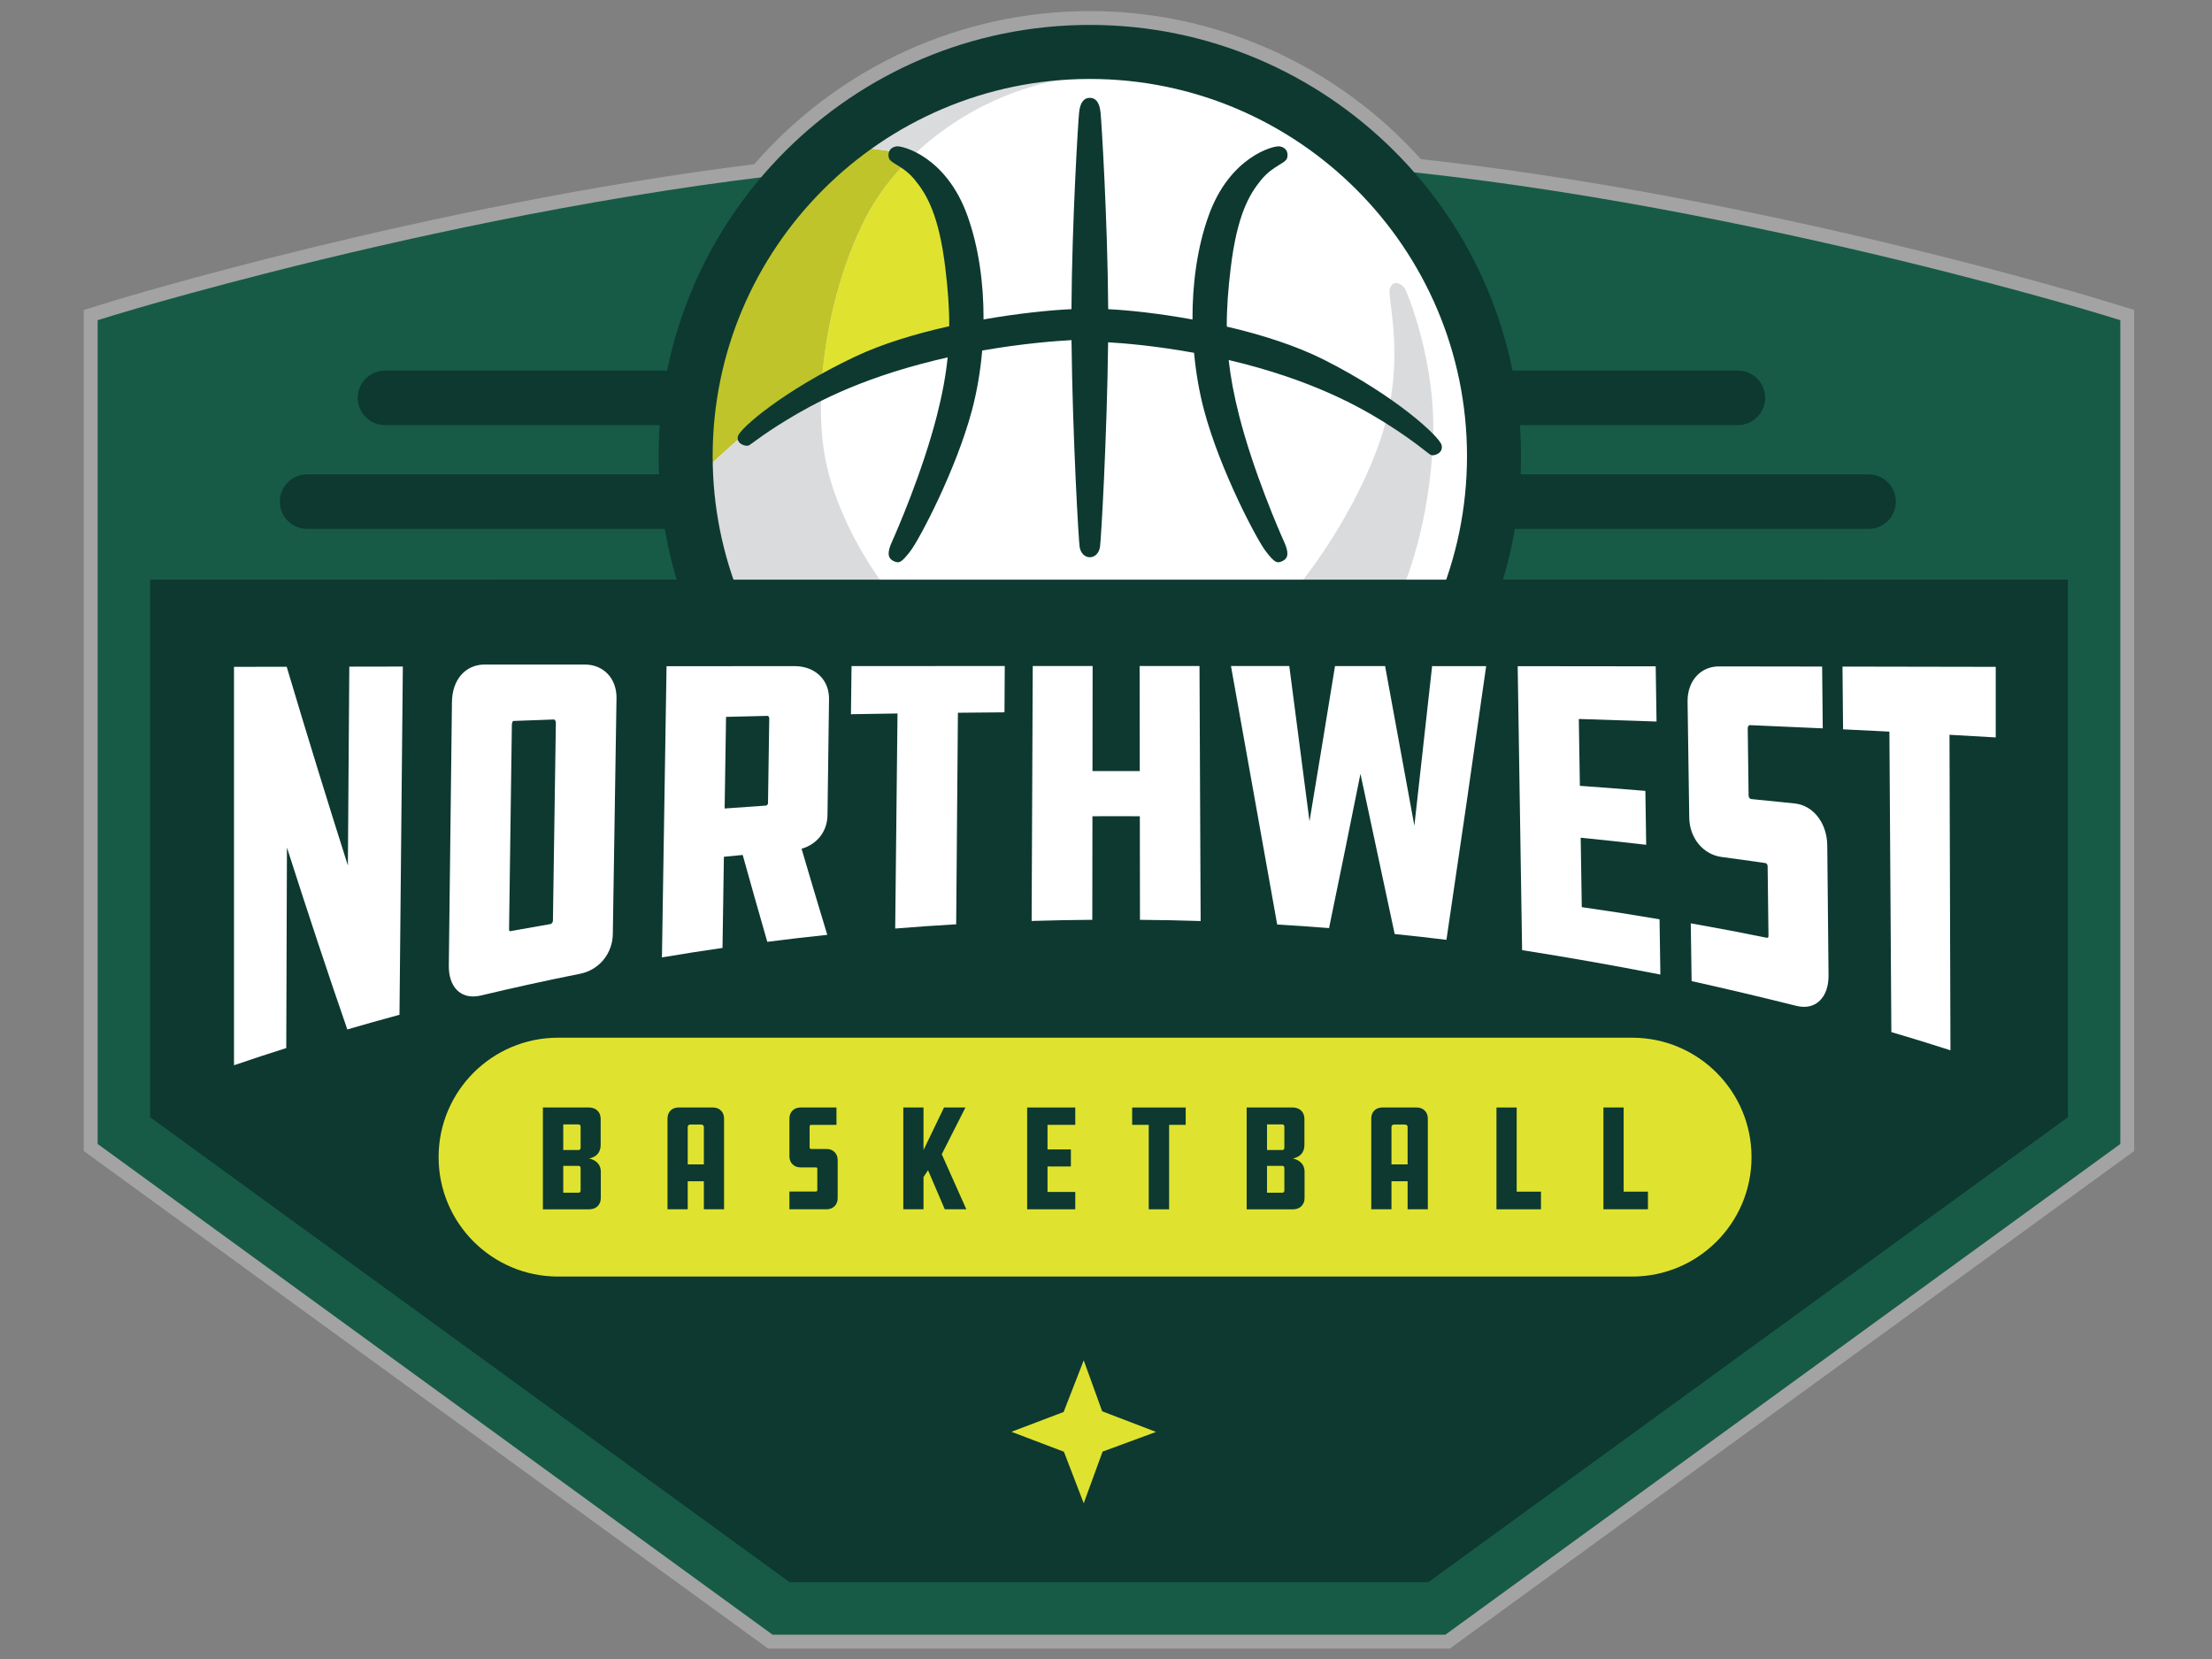 <?xml version="1.0" encoding="utf-8"?>
<!-- Generator: Adobe Illustrator 16.0.0, SVG Export Plug-In . SVG Version: 6.00 Build 0)  -->
<!DOCTYPE svg PUBLIC "-//W3C//DTD SVG 1.1//EN" "http://www.w3.org/Graphics/SVG/1.1/DTD/svg11.dtd">
<svg version="1.1" xmlns="http://www.w3.org/2000/svg" xmlns:xlink="http://www.w3.org/1999/xlink" x="0px" y="0px" width="400px"
	 height="300px" viewBox="0 0 400 300" enable-background="new 0 0 400 300" xml:space="preserve">
<rect x="0" y="0" width="400" height="300" fill="#808080" stroke="none"/>
<g id="Layer_1">
	<path fill="#A3A3A3" d="M138.888,298.107L15.15,208.141V56.051l5.119-1.573c0.561-0.174,56.675-17.35,116.128-24.788
		C151.736,12.079,173.792,2,197.073,2c22.816,0,44.579,9.748,59.87,26.779c62.181,6.812,123.254,25.51,123.867,25.699l5.117,1.573
		v152.089L262.19,298.107H138.888z"/>
</g>
<g id="Layer_1_copy">
	<path fill="#175B46" d="M236.077,34.247h-71.078C97.097,38.435,22.4,61.407,22.4,61.407v143.04l118.844,86.41h32.354h53.881h32.352
		l118.845-86.41V61.407C378.676,61.407,303.98,38.435,236.077,34.247z"/>
	<polygon fill="#0D3930" points="377.094,104.819 22.4,104.819 22.4,204.447 140.137,290.051 259.831,290.051 378.676,204.447 	"/>
	<path fill="#175B46" d="M261.375,295.602H139.702L17.656,206.865V57.903l3.349-1.03c0.752-0.231,76.019-23.187,143.702-27.36
		l0.292-0.01h71.225l0.146,0.01c67.686,4.173,142.951,27.128,143.702,27.36l3.351,1.03v148.962L261.375,295.602z M142.787,286.113
		h115.502l115.644-84.082V64.949C358.71,60.514,294.38,42.62,235.93,38.992h-70.784C106.668,42.622,42.36,60.514,27.144,64.948
		v137.083L142.787,286.113z"/>
	<path fill="#0D3930" d="M342.826,90.712c0,2.723-2.206,4.93-4.929,4.93H55.531c-2.722,0-4.929-2.207-4.929-4.93l0,0
		c0-2.723,2.207-4.93,4.929-4.93h282.367C340.62,85.783,342.826,87.989,342.826,90.712L342.826,90.712z"/>
	<path fill="#0D3930" d="M319.197,71.943c0,2.722-2.208,4.929-4.93,4.929H69.616c-2.722,0-4.93-2.207-4.93-4.929l0,0
		c0-2.723,2.208-4.93,4.93-4.93h244.652C316.989,67.013,319.197,69.22,319.197,71.943L319.197,71.943z"/>
	<path fill="#FFFFFF" d="M270.167,82.478c0,40.365-32.724,73.09-73.094,73.09c-40.365,0-73.087-32.726-73.087-73.09
		s32.722-73.087,73.087-73.087C237.443,9.391,270.167,42.113,270.167,82.478z"/>
	<path fill="#DFE32F" d="M164.086,29.134c-3.024,3.077-5.516,6.421-7.329,9.857c-4.585,8.688-7.513,20.119-8.168,30.476
		c5.19-2.611,14.97-7.354,18.287-7.755c4.596-0.556,9.267-3.855,9.304-4.374c0.037-0.52-6.079-23.389-7.488-24.872
		C167.935,31.671,165.853,30.265,164.086,29.134z"/>
	<path fill="#BFC42A" d="M164.086,29.134c-1.521-0.974-2.807-1.744-2.807-1.744s-5.393-0.968-10.164-0.868
		c-7.093,5.971-14.194,13.489-18.56,21.59c-6.489,12.039-8.814,27.245-8.741,39.383c1.882-1.371,4.26-3.126,4.328-3.173
		c0.112-0.074,4.412-4.188,7.414-6.56c3.002-2.372,9.711-6.598,9.711-6.598s1.321-0.69,3.323-1.697
		c0.655-10.357,3.583-21.788,8.168-30.476C158.57,35.555,161.062,32.21,164.086,29.134z"/>
	<path fill="#DADBDD" d="M161.279,27.39c0,0,1.286,0.77,2.807,1.744c8.723-8.872,21.911-15.495,36.303-15.495
		c-12.941-2.372-21.614-2.744-29.324,0c-4.073,1.449-12.006,6.197-19.949,12.883C155.887,26.422,161.279,27.39,161.279,27.39z"/>
	<path fill="#DADBDD" d="M135.556,77.762c-3.002,2.372-7.302,6.486-7.414,6.56c-0.067,0.046-2.445,1.802-4.328,3.173
		c0.031,5.175,0.496,9.797,1.264,13.371c2.57,11.96,14.332,17.297,14.332,17.297l10.507-6.622l10.596-4.843
		c0,0-7.908-9.637-10.921-22.091c-1.053-4.346-1.354-9.589-1.002-15.14c-2.002,1.007-3.323,1.697-3.323,1.697
		S138.558,75.39,135.556,77.762z"/>
	<path fill="#DADBDD" d="M254.019,52.113c-0.372-0.593-2.003-1.779-2.67,0c-0.667,1.778,3.337,13.417-2.075,28.392
		c-5.411,14.975-15.271,26.391-15.271,26.391l17.864,3.41c2.818-5.263,6.599-16.16,7.267-30.468
		C259.801,65.53,254.389,52.705,254.019,52.113z"/>
	<path fill="#0D3930" d="M197.073,4.506c-42.994,0-77.972,34.978-77.972,77.972c0,42.996,34.979,77.975,77.972,77.975
		c42.997,0,77.977-34.979,77.977-77.975C275.05,39.484,240.07,4.506,197.073,4.506z M197.073,150.684
		c-28.407,0-52.81-17.461-63.05-42.213c-3.317-8.015-5.152-16.793-5.152-25.993c0-37.539,30.484-68.088,67.997-68.199
		c0.069,0,0.137-0.003,0.205-0.003c37.61,0,68.207,30.596,68.207,68.202C265.28,120.086,234.684,150.684,197.073,150.684z"/>
	<path fill="#0D3930" d="M330.662,104.819H88.853l-26.044,75.079c0,1.047,3.954,9.232,5.535,12.732s19.373,13.502,31.629,16.615
		c12.257,3.115,53.375,18.633,103.587,18.633c50.21,0,122.562-15.025,124.145-18.633c1.581-3.607,24.989-23.273,27.676-36.115
		C358.068,160.287,330.662,104.819,330.662,104.819z"/>
	<path fill="#FFFFFF" d="M62.909,156.51c-3.629-11.397-7.328-23.405-11.003-35.728l-0.064-0.211l-9.529,0.018v72.042l0.392-0.131
		c3.607-1.225,5.345-1.795,8.854-2.912l0.206-0.066l0.122-36.258c4.027,12.555,7.483,22.967,10.828,32.629l0.092,0.268l0.272-0.082
		c3.555-1.033,5.31-1.527,8.944-2.514l0.216-0.059l0.609-62.971l-9.683,0.016L62.909,156.51z"/>
	<path fill="#FFFFFF" d="M105.702,120.166l-18.027,0c-3.51,0-5.901,2.725-5.949,6.78l-0.566,47.647
		c-0.022,1.914,0.486,3.447,1.469,4.438c0.755,0.76,1.771,1.162,2.939,1.162c0.448,0,0.923-0.059,1.41-0.176
		c5.923-1.418,11.96-2.74,17.938-3.934c3.42-0.684,5.846-3.633,5.902-7.174l0.666-42.638c0.028-1.782-0.56-3.375-1.657-4.481
		C108.774,120.728,107.348,120.166,105.702,120.166z M100.518,130.693l-0.532,35.828c-0.003,0.273-0.288,0.541-0.375,0.564
		c-2.954,0.518-4.403,0.781-7.437,1.318c-0.071-0.074-0.122-0.219-0.12-0.344l0.508-37.02c0.005-0.327,0.157-0.664,0.262-0.667
		c2.958-0.11,4.438-0.165,7.392-0.268C100.301,130.135,100.523,130.368,100.518,130.693z"/>
	<path fill="#FFFFFF" d="M143.661,120.455l-23.13,0.019l-0.004,0.291c-0.226,13.97-0.444,27.94-0.664,41.911l-0.165,10.455
		l0.351-0.059c4.188-0.701,6.22-1.018,10.35-1.619l0.25-0.035l0.254-16.488c1.313-0.131,2.082-0.201,3.4-0.326
		c1.719,6.16,2.592,9.244,4.379,15.469l0.07,0.242l0.253-0.031c4.138-0.527,6.147-0.762,10.238-1.197l0.355-0.037l-0.103-0.34
		c-1.852-6.119-2.762-9.164-4.546-15.223c2.861-0.849,4.648-3.164,4.688-6.106l0.277-20.935c0.022-1.678-0.536-3.14-1.615-4.226
		C147.173,121.082,145.528,120.455,143.661,120.455z M138.81,129.159v0.294c0.044,0,0.104,0.032,0.155,0.085
		c0.089,0.088,0.142,0.217,0.141,0.331l-0.226,15.396c-0.002,0.155-0.208,0.399-0.346,0.408c-3.02,0.201-4.581,0.311-7.497,0.529
		c0.085-5.523,0.169-11.046,0.255-16.569c2.933-0.075,4.491-0.112,7.514-0.181L138.81,129.159L138.81,129.159z"/>
	<path fill="#FFFFFF" d="M154.278,120.448l-0.292,0l-0.108,8.703l0.305-0.004c3.265-0.057,4.946-0.083,8.114-0.127l-0.417,38.889
		l0.324-0.025c4.195-0.336,6.242-0.477,10.427-0.723l0.277-0.016l0.315-38.258c3.176-0.034,4.859-0.049,8.129-0.072l0.292-0.003
		l0.049-8.374h-0.298C172.358,120.44,163.318,120.443,154.278,120.448z"/>
	<path fill="#FFFFFF" d="M206.078,120.436l0.028,18.995c-3.364-0.012-5.185-0.012-8.549-0.001l0.024-18.994l-10.827,0.001
		l-0.202,46.104l0.307-0.01c4.133-0.123,6.168-0.16,10.37-0.199l0.293-0.002l0.025-18.727c3.372-0.019,5.195-0.018,8.57,0.001
		l0.025,18.729l0.294,0.004c4.164,0.039,6.199,0.082,10.372,0.207l0.307,0.01l-0.209-46.118L206.078,120.436z"/>
	<path fill="#FFFFFF" d="M258.943,120.717c-1.049,9.536-2.111,19.07-3.181,28.604c-1.742-9.544-3.491-19.089-5.249-28.631
		l-0.044-0.241l-9.055-0.005l-0.041,0.248c-1.754,10.788-3.217,19.693-4.573,27.815l-0.192-1.471
		c-1.146-8.78-2.292-17.559-3.43-26.338l-0.036-0.257l-10.544-0.004l0.061,0.346c2.747,15.391,5.501,30.782,8.257,46.171l0.04,0.227
		l0.233,0.016c3.582,0.215,5.326,0.334,8.882,0.611l0.263,0.02l0.053-0.254c1.944-9.402,3.836-18.693,5.626-27.644
		c2.059,9.585,4.107,19.173,6.144,28.763l0.045,0.209l0.215,0.023c3.52,0.359,5.258,0.557,8.857,0.992l0.287,0.037l0.042-0.283
		c2.412-16.209,4.801-32.652,7.093-48.874l0.049-0.336l-9.773-0.008L258.943,120.717z"/>
	<path fill="#FFFFFF" d="M299.852,166.197c-5.545-0.934-8.31-1.363-13.815-2.156l-0.197-12.553c4.478,0.449,6.806,0.701,11.51,1.241
		l0.335,0.039l-0.15-9.751l-0.27-0.022c-4.647-0.381-6.973-0.56-11.574-0.892l-0.191-12.089c5.418,0.165,8.229,0.256,13.743,0.451
		l0.311,0.012l-0.15-9.984l-24.959-0.027l0.798,51.348l0.247,0.039c8.127,1.281,16.338,2.73,24.398,4.309l0.36,0.068l-0.15-9.992
		L299.852,166.197z"/>
	<path fill="#FFFFFF" d="M324.549,145.292c-3.167-0.333-4.745-0.494-7.916-0.803c-0.208-0.021-0.426-0.344-0.428-0.56l-0.158-12.171
		c-0.001-0.219,0.066-0.428,0.184-0.546c0.055-0.054,0.13-0.068,0.183-0.083c5.157,0.215,7.732,0.33,12.885,0.569l0.313,0.015
		l-0.111-11.178l-18.635-0.027c-1.552,0-2.917,0.55-3.947,1.589c-1.16,1.168-1.779,2.873-1.751,4.8l0.304,20.967
		c0.052,3.669,2.503,6.657,5.826,7.102c3.219,0.434,4.771,0.648,7.91,1.102c0.401,0.059,0.436,0.479,0.438,0.605l0.153,12.541
		c0.003,0.148-0.03,0.27-0.089,0.33c-0.026,0.025-0.103,0.059-0.228,0.033c-5.347-1.08-7.974-1.58-13.382-2.545l-0.355-0.063
		l0.152,10.445l0.228,0.051c6.28,1.404,12.579,2.893,18.721,4.428c0.471,0.119,0.931,0.18,1.371,0.18
		c1.138,0,2.143-0.406,2.907-1.172c1.026-1.029,1.557-2.613,1.535-4.578l-0.23-23.414
		C330.39,148.848,327.916,145.646,324.549,145.292z"/>
	<path fill="#FFFFFF" d="M360.595,120.588c-9.036-0.018-18.074-0.033-27.11-0.049l-0.302,0l0.103,11.346l0.28,0.013
		c3.257,0.156,4.934,0.239,8.097,0.402l0.352,54.114v0.219l0.212,0.063c4.063,1.205,6.044,1.814,10.089,3.107l0.39,0.125
		l-0.002-0.406c-0.057-18.883-0.117-37.764-0.173-56.647c3.142,0.173,4.811,0.268,8.051,0.456l0.312,0.019v-12.761H360.595z"/>
	<path fill="#DFE32F" d="M316.733,209.246c0,11.928-9.671,21.596-21.598,21.596H100.912c-11.927,0-21.598-9.668-21.598-21.596l0,0
		c0-11.928,9.67-21.596,21.598-21.596h194.224C307.063,187.65,316.733,197.318,316.733,209.246L316.733,209.246z"/>
	<path fill="#0D3930" d="M98.173,218.682v-18.41h8.373c1.228,0,2.073,0.844,2.073,2.018v4.773c0,1.363-0.817,2.182-2.1,2.428
		c1.282,0.271,2.127,1.117,2.127,2.346v4.801c0,1.227-0.845,2.045-2.073,2.045H98.173z M104.992,203.734
		c0-0.246-0.137-0.408-0.381-0.408h-2.755v4.637h2.755c0.245,0,0.381-0.164,0.381-0.41V203.734z M104.992,211.209
		c0-0.219-0.137-0.385-0.381-0.385h-2.755v4.857h2.755c0.245,0,0.381-0.164,0.381-0.355V211.209z"/>
	<path fill="#0D3930" d="M130.935,218.682h-3.655v-5.074h-2.918v5.074h-3.655v-16.418c0-1.174,0.792-1.992,1.964-1.992h6.272
		c1.173,0,1.992,0.818,1.992,1.992V218.682z M127.28,210.555v-6.766c0-0.273-0.218-0.438-0.49-0.438h-1.964
		c-0.273,0-0.464,0.193-0.464,0.438v6.766H127.28z"/>
	<path fill="#0D3930" d="M142.75,215.463h4.801c0.163,0,0.245-0.109,0.245-0.246v-3.871c0-0.137-0.082-0.246-0.245-0.246h-2.837
		c-1.146,0-1.963-0.846-1.963-1.992v-6.844c0-1.174,0.818-1.992,1.963-1.992h6.546v3.137h-4.609c-0.137,0-0.246,0.137-0.246,0.299
		v3.818c0,0.111,0.109,0.246,0.246,0.246h2.836c1.146,0,1.991,0.818,1.991,1.99v6.928c0,1.174-0.845,1.992-1.991,1.992h-6.737
		V215.463z"/>
	<path fill="#0D3930" d="M170.846,218.682l-3.027-7.064L167,212.844v5.838h-3.654v-18.41H167v7.691l3.709-7.691h3.874l-4.283,8.453
		l4.447,9.957H170.846z"/>
	<path fill="#0D3930" d="M185.742,200.271h8.7v3.137h-5.018v4.445h4.227v3.082h-4.227v4.609h5.018v3.137h-8.7V200.271z"/>
	<path fill="#0D3930" d="M214.412,200.271v3.137h-3v15.273h-3.683v-15.273h-2.999v-3.137H214.412z"/>
	<path fill="#0D3930" d="M225.435,218.682v-18.41h8.373c1.228,0,2.072,0.844,2.072,2.018v4.773c0,1.363-0.817,2.182-2.1,2.428
		c1.282,0.271,2.127,1.117,2.127,2.346v4.801c0,1.227-0.845,2.045-2.07,2.045H225.435z M232.253,203.734
		c0-0.246-0.136-0.408-0.381-0.408h-2.755v4.637h2.755c0.245,0,0.381-0.164,0.381-0.41V203.734z M232.253,211.209
		c0-0.219-0.136-0.385-0.381-0.385h-2.755v4.857h2.755c0.245,0,0.381-0.164,0.381-0.355V211.209z"/>
	<path fill="#0D3930" d="M258.197,218.682h-3.655v-5.074h-2.92v5.074h-3.654v-16.418c0-1.174,0.791-1.992,1.963-1.992h6.273
		c1.172,0,1.993,0.818,1.993,1.992V218.682z M254.542,210.555v-6.766c0-0.273-0.219-0.438-0.491-0.438h-1.964
		c-0.272,0-0.465,0.193-0.465,0.438v6.766H254.542z"/>
	<path fill="#0D3930" d="M270.61,200.271h3.655v15.219h4.392v3.191h-8.047V200.271z"/>
	<path fill="#0D3930" d="M289.95,200.271h3.656v15.219h4.393v3.191h-8.049V200.271z"/>
	<polygon fill="#DFE32F" points="199.309,255.207 195.973,245.99 192.34,255.332 182.9,258.914 192.39,262.521 195.973,271.838 
		199.383,262.498 209.043,258.938 	"/>
	<path fill="#0D3930" d="M260.69,80.486c-0.354-1.501-8.229-8.84-21.203-15.401c-5.162-2.61-11.455-4.585-17.645-6.027
		c-0.015-3.36,0.245-6.76,0.706-10.578c1.149-9.526,3.324-13.295,5.522-15.963c2.2-2.668,4.474-2.916,4.708-4.028
		s-0.358-1.903-1.445-2.027c-1.089-0.123-8.97,1.891-12.787,12.566c-2.037,5.688-2.933,12.239-2.906,18.746
		c-6.038-1.1-11.543-1.688-15.243-1.864c-0.104-15.997-1.209-33.969-1.385-35.6c-0.198-1.828-0.89-2.62-1.937-2.62
		c-1.046,0-1.737,0.792-1.935,2.62c-0.177,1.631-1.283,19.601-1.386,35.597c-3.833,0.17-9.602,0.754-15.896,1.855
		c0.026-6.502-0.872-13.048-2.906-18.734c-3.818-10.675-11.7-12.688-12.788-12.566c-1.087,0.124-1.679,0.915-1.445,2.027
		c0.235,1.112,2.509,1.359,4.707,4.028c2.199,2.668,4.373,6.438,5.522,15.963c0.458,3.792,0.719,7.172,0.707,10.512
		c-5.98,1.333-12.019,3.136-17.003,5.492c-12.977,6.134-20.855,12.995-21.207,14.397c-0.353,1.405,1.39,1.855,1.873,1.699
		c0.481-0.155,2.317-1.82,6.877-4.592s12.68-7.346,26.843-10.811c0.783-0.191,1.559-0.373,2.329-0.545
		c-0.331,3.244-0.952,6.637-1.937,10.497c-2.603,10.195-7.228,20.831-8.117,22.795c-0.89,1.964-0.849,3.027,0.333,3.559
		c0.909,0.407,1.309,0.346,2.966-1.804c1.655-2.15,8.303-14.764,11.156-25.513c0.894-3.364,1.521-7.018,1.846-10.778
		c7.358-1.287,13.378-1.734,16.149-1.884c0,0.039,0,0.081,0.001,0.121c0.189,17.1,1.276,36.177,1.474,37.313
		c0.198,1.137,0.957,1.829,1.837,1.829c0.882,0,1.641-0.692,1.837-1.829c0.197-1.13,1.272-20.011,1.471-37.04
		c2.692,0.154,8.461,0.612,15.542,1.902c0.335,3.615,0.944,7.125,1.806,10.366c2.854,10.749,9.5,23.363,11.155,25.513
		c1.657,2.149,2.059,2.211,2.966,1.804c1.183-0.531,1.224-1.594,0.334-3.559c-0.891-1.965-5.516-12.6-8.118-22.795
		c-0.937-3.675-1.543-6.925-1.883-10.027c0.962,0.227,1.936,0.466,2.922,0.724c14.158,3.707,22.276,8.6,26.836,11.565
		c4.559,2.965,6.392,4.744,6.874,4.91C259.3,82.469,261.042,81.987,260.69,80.486z"/>
</g>
</svg>
